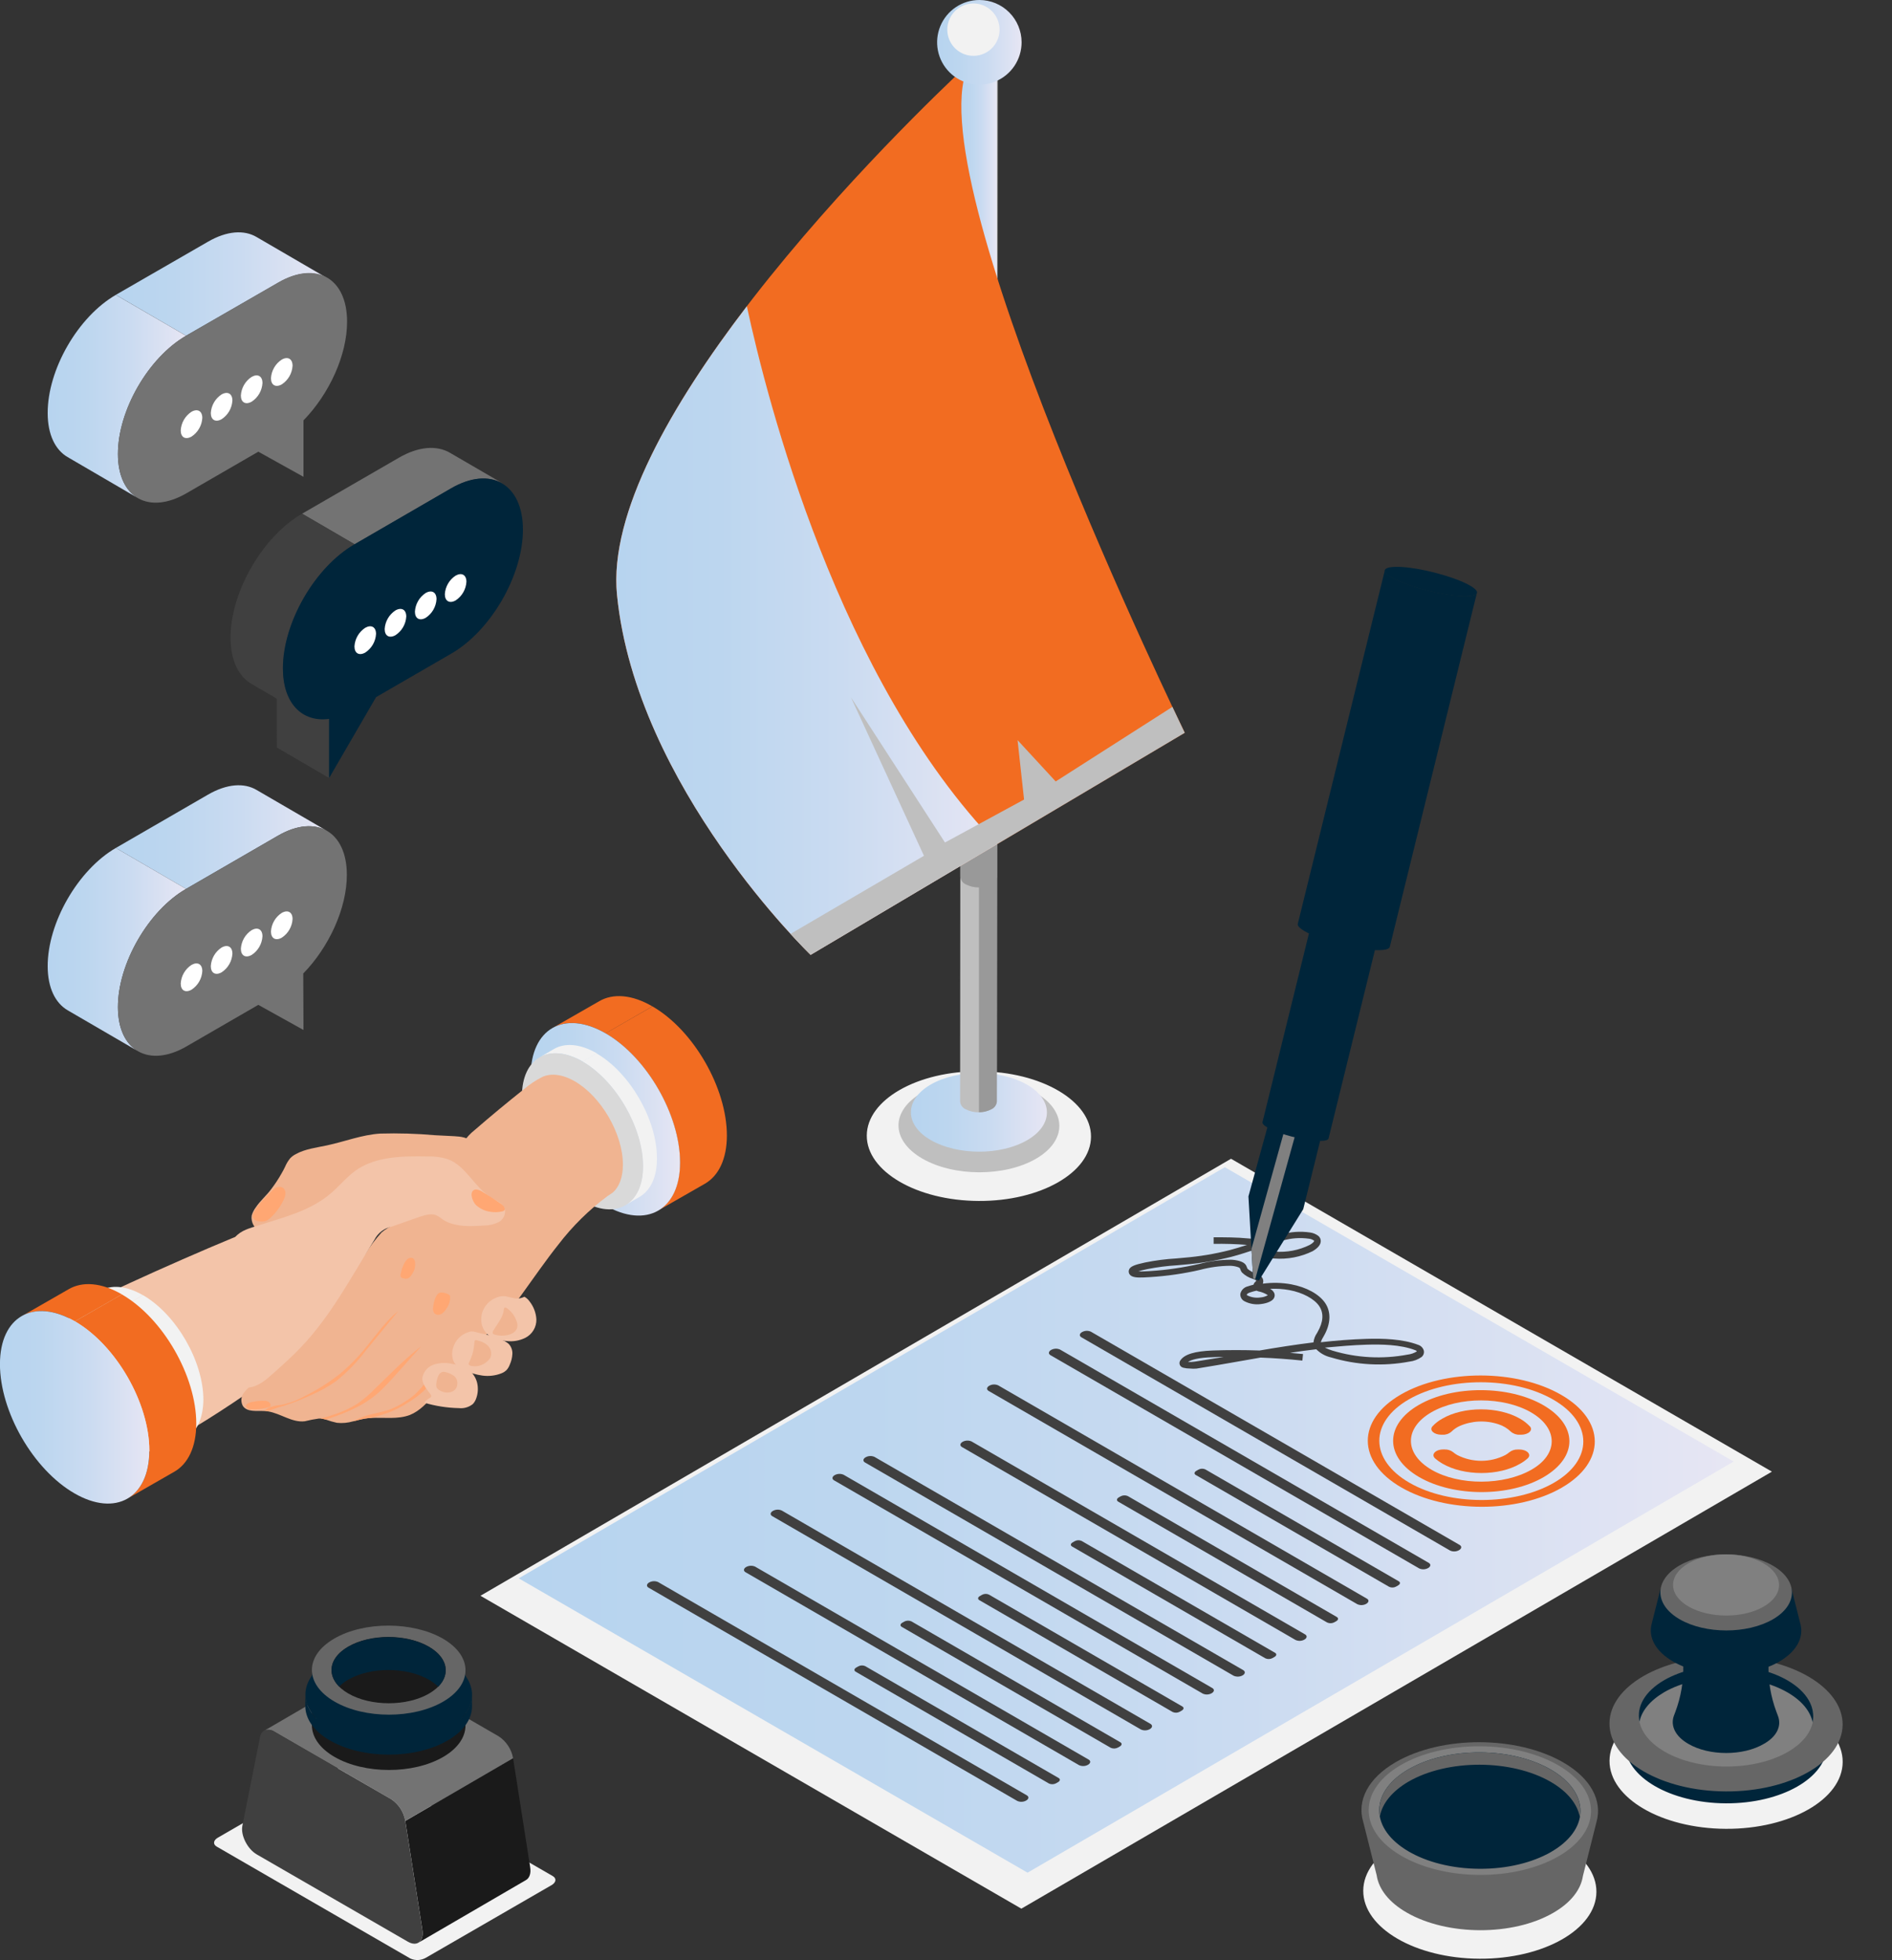 <svg xmlns="http://www.w3.org/2000/svg" width="444" height="460" viewBox="0 0 444 460" fill="none"><rect x="0" y="0" width="444" height="460" fill="#333333" stroke="none"/><g clip-path="url(#clip0_334_21740)"><path d="M415.821 345.375L239.684 447.935L112.75 374.504L288.887 271.944L415.821 345.375Z" fill="#F2F2F2"></path><path d="M406.849 343.001L241.138 439.49L121.727 370.413L287.427 273.924L406.849 343.001Z" fill="url(#paint0_linear_334_21740)"></path><path d="M279.282 321.178C278.74 321.182 278.201 321.116 277.677 320.982C277.494 320.934 277.323 320.848 277.175 320.73C276.961 320.546 276.827 320.285 276.8 320.004C276.774 319.722 276.857 319.442 277.033 319.22C277.993 317.831 280.384 317.109 284.555 316.945C288.223 316.814 291.913 316.814 295.581 316.945C299.74 316.234 303.965 315.567 308.234 315.042C308.326 314.255 308.611 313.504 309.063 312.854L309.173 312.657C310.57 310.24 310.701 308.173 309.566 306.499C308.43 304.825 305.723 303.349 302.59 302.769C301.092 302.495 299.568 302.395 298.048 302.474C298.437 302.666 298.76 302.971 298.976 303.349C299.081 303.545 299.136 303.765 299.136 303.989C299.136 304.212 299.081 304.432 298.976 304.628C298.376 305.722 296.334 305.996 295.941 306.04C294.589 306.238 293.209 306.001 292 305.361C291.697 305.197 291.448 304.949 291.284 304.646C291.119 304.343 291.045 303.999 291.072 303.655C291.167 303.228 291.38 302.836 291.687 302.524C291.994 302.213 292.383 301.994 292.808 301.894C293.245 301.752 293.703 301.609 294.162 301.5C294.237 301.23 294.394 300.99 294.609 300.811C294.656 300.782 294.697 300.743 294.728 300.698C294.76 300.653 294.783 300.602 294.795 300.548C294.795 300.548 294.707 300.406 294.5 300.33L294.118 300.176C293.106 299.889 292.183 299.351 291.432 298.612C291.267 298.384 291.141 298.128 291.061 297.857C290.974 297.595 290.941 297.507 290.319 297.311C289.772 297.151 289.207 297.067 288.638 297.059C286.275 297.084 283.924 297.404 281.64 298.011L280.231 298.328C276.351 299.137 272.412 299.628 268.452 299.794C266.792 299.87 265.591 299.794 265.078 299.061C264.97 298.902 264.903 298.72 264.882 298.529C264.861 298.338 264.887 298.145 264.958 297.967C265.253 297.179 266.399 296.796 268.561 296.326L268.801 296.271C271.182 295.795 273.593 295.484 276.017 295.342L277.819 295.177C281.439 294.885 285.029 294.288 288.55 293.394C289.937 293.034 291.312 292.596 292.644 292.158C290.057 291.951 287.415 291.874 284.806 291.918V290.375C287.502 290.375 290.21 290.375 292.884 290.638C293.833 290.676 294.771 290.853 295.668 291.163C297.284 290.638 298.943 290.124 300.657 289.708C302.863 289.075 305.177 288.918 307.448 289.249C308.149 289.345 308.815 289.62 309.38 290.047C309.581 290.214 309.737 290.429 309.834 290.671C309.931 290.914 309.966 291.177 309.937 291.437C309.817 292.53 308.583 293.307 308.059 293.624C305.251 295.001 302.126 295.598 299.009 295.352C298.298 295.342 297.598 295.178 296.956 294.871C296.422 294.552 296.031 294.039 295.865 293.438C295.81 293.238 295.713 293.052 295.581 292.891L294.642 293.209C292.83 293.81 290.963 294.434 289.009 294.948C285.425 295.853 281.774 296.464 278.092 296.775L276.279 296.939C273.922 297.078 271.577 297.378 269.26 297.836L269.019 297.89C268.201 298.065 267.578 298.229 267.142 298.372C267.6 298.4 268.059 298.4 268.517 298.372C272.393 298.208 276.249 297.725 280.046 296.928L281.443 296.621C283.849 295.989 286.325 295.658 288.812 295.637C289.518 295.65 290.219 295.756 290.897 295.954C292.164 296.337 292.437 296.895 292.633 297.464C292.67 297.584 292.725 297.699 292.797 297.803C293.388 298.297 294.071 298.669 294.806 298.897L295.21 299.061C295.52 299.164 295.798 299.348 296.015 299.594C296.231 299.84 296.379 300.139 296.443 300.461C296.481 300.73 296.451 301.005 296.356 301.259C298.57 300.959 300.817 301.011 303.015 301.412C306.585 302.08 309.566 303.721 310.974 305.788C312.382 307.855 312.339 310.656 310.646 313.576L310.526 313.784C310.28 314.165 310.086 314.577 309.948 315.009C313.518 314.604 317.12 314.32 320.756 314.211C324.391 314.101 329.14 314.211 332.83 315.622C333.153 315.726 333.444 315.911 333.675 316.16C333.907 316.409 334.07 316.713 334.151 317.044C334.195 317.304 334.169 317.572 334.077 317.819C333.985 318.067 333.83 318.286 333.627 318.455C332.778 319.058 331.79 319.435 330.756 319.549C324.627 320.705 318.31 320.367 312.339 318.564C311.031 318.267 309.834 317.603 308.889 316.65C306.829 316.891 304.777 317.171 302.732 317.492C303.747 317.569 304.773 317.667 305.788 317.777L305.625 319.308C302.349 318.969 299.074 318.728 295.799 318.608L290.548 319.527C287.273 320.096 284.052 320.675 280.799 321.189C280.294 321.231 279.786 321.227 279.282 321.178ZM278.79 319.625C279.337 319.663 279.887 319.638 280.428 319.549C282.684 319.184 284.937 318.819 287.186 318.455C286.334 318.455 285.472 318.455 284.62 318.52C281.225 318.608 279.576 319.111 278.79 319.625ZM310.908 316.267C311.476 316.545 312.063 316.779 312.666 316.967C318.39 318.695 324.445 319.018 330.319 317.908C331.094 317.822 331.84 317.564 332.503 317.153C332.503 317.153 332.437 317 332.164 316.891C328.682 315.512 323.954 315.48 320.69 315.578C317.426 315.676 314.14 315.972 310.908 316.267ZM294.871 302.9C294.335 303.015 293.807 303.161 293.288 303.338C292.786 303.502 292.6 303.742 292.59 303.83C292.579 303.917 292.59 303.939 292.808 304.06C293.73 304.493 294.759 304.645 295.766 304.497C296.389 304.458 296.995 304.275 297.535 303.961C296.847 303.515 296.08 303.207 295.275 303.053L294.871 302.9ZM297.055 292.268C297.149 292.447 297.229 292.634 297.295 292.826C297.426 293.176 297.48 293.318 297.699 293.438C298.149 293.624 298.631 293.724 299.118 293.734C301.944 293.967 304.781 293.431 307.328 292.18C308.146 291.743 308.419 291.305 308.419 291.207C308.059 290.92 307.622 290.746 307.164 290.704C305.107 290.417 303.013 290.566 301.018 291.141C299.631 291.469 298.31 291.907 297.022 292.268H297.055Z" fill="#404040"></path><path d="M154.443 371.288L240.972 421.343C241.507 421.66 241.442 422.207 240.819 422.557C240.5 422.737 240.142 422.839 239.776 422.854C239.41 422.869 239.046 422.798 238.712 422.645L152.194 372.601C151.648 372.283 151.725 371.737 152.347 371.376C152.666 371.201 153.021 371.102 153.385 371.087C153.748 371.072 154.11 371.14 154.443 371.288Z" fill="#404040"></path><path d="M203.048 391.021L248.43 417.274C248.856 417.515 248.801 417.941 248.321 418.226L247.83 418.51C247.578 418.647 247.299 418.724 247.013 418.735C246.727 418.747 246.443 418.692 246.181 418.576L200.799 392.323C200.373 392.071 200.427 391.645 200.919 391.36L201.399 391.087C201.649 390.945 201.929 390.865 202.215 390.854C202.502 390.842 202.787 390.9 203.048 391.021Z" fill="#404040"></path><path d="M183.473 354.508L269.991 404.574C270.526 404.891 270.461 405.438 269.838 405.799C269.52 405.977 269.165 406.077 268.801 406.092C268.437 406.107 268.074 406.037 267.742 405.887L181.213 355.81C180.678 355.493 180.744 354.957 181.366 354.596C181.685 354.416 182.043 354.314 182.409 354.299C182.775 354.284 183.14 354.356 183.473 354.508Z" fill="#404040"></path><path d="M197.981 346.108L284.499 396.162C285.045 396.48 284.968 397.016 284.346 397.377C284.029 397.556 283.673 397.658 283.309 397.673C282.944 397.689 282.581 397.617 282.25 397.464L195.721 347.409C195.186 347.103 195.251 346.556 195.874 346.195C196.194 346.018 196.551 345.917 196.917 345.902C197.283 345.887 197.647 345.957 197.981 346.108Z" fill="#404040"></path><path d="M205.231 341.918L291.761 391.962C292.296 392.279 292.23 392.826 291.608 393.187C291.287 393.362 290.93 393.461 290.564 393.476C290.199 393.491 289.835 393.422 289.501 393.275L202.982 343.22C202.448 342.903 202.513 342.356 203.135 342.006C203.453 341.826 203.808 341.724 204.173 341.709C204.537 341.694 204.9 341.765 205.231 341.918Z" fill="#404040"></path><path d="M232.078 374.231L277.46 400.483C277.886 400.724 277.831 401.15 277.34 401.435L276.86 401.719C276.607 401.859 276.326 401.937 276.038 401.948C275.75 401.96 275.463 401.904 275.2 401.785L229.818 375.532C229.403 375.292 229.446 374.854 229.938 374.581L230.429 374.296C230.679 374.155 230.959 374.075 231.245 374.063C231.532 374.052 231.817 374.109 232.078 374.231Z" fill="#404040"></path><path d="M177.205 367.667L255.481 412.953C256.016 413.259 255.951 413.806 255.328 414.167C255.009 414.347 254.652 414.449 254.285 414.464C253.919 414.479 253.555 414.408 253.221 414.255L174.956 368.98C174.411 368.663 174.476 368.116 175.098 367.755C175.419 367.578 175.776 367.477 176.142 367.462C176.507 367.447 176.872 367.517 177.205 367.667Z" fill="#404040"></path><path d="M213.876 380.509L262.916 408.884C263.353 409.136 263.298 409.584 262.796 409.868L262.381 410.109C262.121 410.255 261.831 410.338 261.533 410.351C261.236 410.364 260.939 410.308 260.667 410.186L211.627 381.811C211.18 381.559 211.234 381.122 211.748 380.827L212.162 380.586C212.422 380.44 212.713 380.357 213.01 380.344C213.308 380.331 213.604 380.387 213.876 380.509Z" fill="#404040"></path><path d="M253.833 361.64L299.226 387.893C299.641 388.134 299.597 388.56 299.106 388.845L298.615 389.129C298.363 389.266 298.084 389.343 297.798 389.354C297.512 389.365 297.228 389.311 296.966 389.195L251.584 362.942C251.158 362.69 251.213 362.264 251.704 361.99L252.184 361.706C252.434 361.564 252.714 361.484 253.001 361.473C253.287 361.461 253.573 361.519 253.833 361.64Z" fill="#404040"></path><path d="M234.258 325.127L320.776 375.182C321.322 375.489 321.246 376.035 320.623 376.396C320.305 376.574 319.95 376.674 319.586 376.689C319.222 376.704 318.859 376.634 318.527 376.484L231.998 326.429C231.463 326.112 231.529 325.576 232.151 325.215C232.47 325.035 232.828 324.933 233.194 324.918C233.56 324.903 233.925 324.975 234.258 325.127Z" fill="#404040"></path><path d="M248.77 316.726L335.288 366.781C335.834 367.099 335.768 367.635 335.146 367.996C334.827 368.176 334.469 368.277 334.103 368.292C333.737 368.308 333.372 368.236 333.039 368.083L246.51 318.039C245.975 317.722 246.04 317.175 246.663 316.814C246.983 316.637 247.34 316.536 247.706 316.521C248.072 316.506 248.436 316.576 248.77 316.726Z" fill="#404040"></path><path d="M256.017 312.537L342.546 362.581C343.081 362.898 343.015 363.445 342.393 363.806C342.075 363.983 341.719 364.084 341.355 364.099C340.991 364.114 340.629 364.044 340.297 363.894L253.768 313.839C253.233 313.521 253.298 312.986 253.92 312.625C254.238 312.445 254.594 312.343 254.958 312.328C255.322 312.313 255.685 312.384 256.017 312.537Z" fill="#404040"></path><path d="M282.863 344.85L328.245 371.102C328.671 371.343 328.617 371.769 328.125 372.054L327.645 372.338C327.394 372.477 327.115 372.556 326.829 372.567C326.542 372.579 326.257 372.523 325.997 372.404L280.603 346.151C280.188 345.911 280.243 345.484 280.723 345.2L281.214 344.915C281.464 344.773 281.744 344.694 282.031 344.682C282.317 344.671 282.603 344.728 282.863 344.85Z" fill="#404040"></path><path d="M227.994 338.286L306.27 383.572C306.805 383.878 306.739 384.425 306.117 384.786C305.799 384.966 305.444 385.068 305.079 385.083C304.715 385.098 304.352 385.027 304.021 384.874L225.745 339.599C225.199 339.282 225.275 338.735 225.898 338.374C226.217 338.199 226.572 338.1 226.935 338.085C227.299 338.07 227.661 338.139 227.994 338.286Z" fill="#404040"></path><path d="M264.665 351.106L313.705 379.481C314.142 379.733 314.087 380.181 313.585 380.466L313.17 380.706C312.91 380.852 312.62 380.935 312.322 380.948C312.024 380.961 311.728 380.905 311.456 380.783L262.416 352.419C261.979 352.157 262.034 351.719 262.536 351.424L262.951 351.183C263.211 351.037 263.501 350.954 263.799 350.941C264.097 350.928 264.393 350.984 264.665 351.106Z" fill="#404040"></path><path d="M366.367 327.348C355.941 321.321 339.074 321.288 328.725 327.282C318.375 333.277 318.397 343.034 328.834 349.072C339.271 355.11 356.127 355.132 366.498 349.138C376.869 343.143 376.847 333.386 366.367 327.348ZM330.733 347.967C321.377 342.552 321.323 333.747 330.646 328.398C339.969 323.049 355.09 323.049 364.489 328.464C373.889 333.878 373.911 342.684 364.598 348.022C355.286 353.36 340.111 353.393 330.733 347.967Z" fill="#F26C21"></path><path d="M362.177 329.776C354.077 325.095 340.987 325.062 332.941 329.722C324.895 334.381 324.928 341.951 333.028 346.644C341.129 351.336 354.219 351.358 362.275 346.644C370.332 341.929 370.299 334.469 362.177 329.776ZM335.976 344.948C329.502 341.196 329.48 335.158 335.91 331.439C342.341 327.72 352.788 327.731 359.251 331.439C365.714 335.147 365.802 341.284 359.339 344.948C352.876 348.612 342.439 348.689 335.965 344.948H335.976Z" fill="#F26C21"></path><path d="M356.532 340.179H356.183C355.474 340.153 354.778 340.377 354.218 340.813C353.919 341.066 353.598 341.289 353.257 341.481C351.51 342.37 349.578 342.834 347.619 342.834C345.659 342.834 343.727 342.37 341.98 341.481C341.633 341.289 341.307 341.062 341.008 340.802C340.441 340.371 339.744 340.147 339.032 340.168H338.705C336.838 340.168 335.768 341.371 336.783 342.279C337.313 342.74 337.887 343.146 338.497 343.493C343.552 346.425 351.74 346.447 356.773 343.493C357.383 343.153 357.955 342.746 358.476 342.279C359.491 341.382 358.399 340.19 356.532 340.179ZM351.641 334.25C352.734 334.597 353.731 335.192 354.556 335.989C355.126 336.486 355.865 336.744 356.62 336.711H356.947C358.694 336.711 359.84 335.617 359.021 334.753C358.344 334.039 357.564 333.431 356.707 332.948C351.663 330.028 343.465 330.017 338.454 332.948C337.597 333.418 336.823 334.024 336.161 334.742C335.353 335.628 336.51 336.711 338.257 336.711H338.552C339.312 336.745 340.056 336.483 340.626 335.978C341.182 335.433 341.828 334.988 342.537 334.666C345.418 333.411 348.659 333.263 351.641 334.25Z" fill="#F26C21"></path><path d="M300.309 254.048L292.973 280.782L294.075 300.023L295.429 300.526L305.833 283.78L311.925 259.157L300.309 254.048Z" fill="#00253A"></path><path d="M305.222 261.815L294.567 300.209L294.076 300.023L293.672 293.132L302.58 261.082L305.222 261.815Z" fill="#808080"></path><path d="M326.421 207.68L311.77 267.197C311.693 267.514 311.137 267.711 310.078 267.744C306.333 267.611 302.64 266.83 299.161 265.436C297.141 264.604 296.147 263.849 296.268 263.368L310.918 203.851C310.798 204.344 311.792 205.098 313.811 205.919C317.29 207.317 320.983 208.102 324.729 208.238C325.787 208.172 326.344 207.964 326.421 207.68Z" fill="#00253A"></path><path d="M323.526 205.58C326.867 206.947 327.402 208.117 324.727 208.205C320.982 208.069 317.288 207.284 313.81 205.886C310.469 204.53 309.923 203.348 312.609 203.261C316.354 203.402 320.046 204.187 323.526 205.58Z" fill="#00253A"></path><path d="M346.587 139.15L326.15 222.206C326.041 222.655 325.266 222.939 323.792 222.983C320.047 223.103 313.246 221.648 308.595 219.701C305.779 218.542 304.392 217.514 304.556 216.814L325.004 133.757C324.829 134.435 326.226 135.496 329.032 136.645C333.694 138.548 340.484 139.992 344.229 139.872C345.703 139.861 346.478 139.598 346.587 139.15Z" fill="#00253A"></path><path d="M342.558 136.273C347.209 138.176 348.017 139.806 344.229 139.926C340.44 140.047 333.694 138.603 329.032 136.699C324.37 134.796 323.573 133.155 327.362 133.035C331.15 132.915 337.897 134.391 342.558 136.273Z" fill="#00253A"></path><path d="M129.609 241.283L140.636 234.961C143.823 233.101 148.278 233.364 153.103 236.186L142.131 242.508C137.208 239.686 132.797 239.402 129.609 241.283Z" fill="#F26C21"></path><path d="M165.471 277.774L154.445 284.097C157.6 282.259 159.543 278.365 159.565 272.83C159.565 261.673 151.77 248.109 142.098 242.508L153.113 236.186C162.797 241.786 170.58 255.361 170.58 266.507C170.57 272.042 168.615 275.937 165.471 277.774Z" fill="#F26C21"></path><path d="M142.13 242.508C151.813 248.109 159.597 261.673 159.597 272.83C159.597 283.987 151.682 288.472 141.999 282.872C132.315 277.271 124.531 263.696 124.531 252.539C124.531 241.382 132.403 236.908 142.13 242.508Z" fill="url(#paint1_linear_334_21740)"></path><path d="M126.617 248.153L129.958 246.206C132.534 244.696 136.115 244.915 140.056 247.201L136.781 249.137C132.774 246.862 129.194 246.643 126.617 248.153Z" fill="#F2F2F2"></path><path d="M150.08 280.892L146.739 282.839C149.294 281.351 150.877 278.201 150.888 273.705C150.888 264.681 144.567 253.677 136.695 249.137L139.97 247.201C147.82 251.74 154.163 262.734 154.163 271.769C154.217 276.254 152.634 279.404 150.08 280.892Z" fill="#F2F2F2"></path><path d="M136.727 249.137C144.566 253.677 150.92 264.681 150.92 273.705C150.92 282.729 144.479 286.438 136.673 281.843C128.867 277.249 122.48 266.311 122.48 257.275C122.48 248.24 128.878 244.608 136.727 249.137Z" fill="#D9D9D9"></path><path d="M17.52 307.472C17.083 307.756 16.711 308.128 16.428 308.566C15.739 310.076 15.31 311.693 15.162 313.346C14.548 317.387 14.923 321.516 16.253 325.379C18.077 330.513 21.102 335.134 25.074 338.855C26.3 340.135 27.746 341.184 29.343 341.951C34.059 343.964 63.339 323.804 66.898 320.314C68.219 319.035 69.54 317.153 69.256 315.195C68.972 313.237 67.793 311.465 67.378 309.584C66.483 305.558 66.363 301.15 64.038 297.551C62.859 295.757 60.763 294.27 60.184 292.224C59.884 291.038 59.763 289.814 59.824 288.592C58.317 288.647 29.005 301.402 21.068 305.657C19.851 306.193 18.667 306.799 17.52 307.472Z" fill="#F3C4A9"></path><path d="M146.18 273.311C146.18 276.319 145.295 278.573 143.811 279.874C143.374 280.148 142.97 280.421 142.555 280.717C138.219 283.944 134.35 287.758 131.059 292.049C127.992 295.899 125.219 299.969 122.326 303.95C119.76 307.549 116.485 310.513 113.592 313.861L101.965 327.238C100.306 329.153 98.537 331.133 96.19 332.073C93.308 333.167 90.087 332.598 86.976 332.784C86.517 332.784 86.037 332.872 85.579 332.937C84.672 333.091 83.755 333.342 82.849 333.572C81.617 333.933 80.326 334.048 79.05 333.911C78.188 333.719 77.339 333.474 76.507 333.178C76.098 333.047 75.677 332.959 75.251 332.916C75.102 332.904 74.952 332.904 74.803 332.916C73.701 333.065 72.607 333.277 71.528 333.55C68.559 333.922 65.884 331.723 62.925 331.242C62.702 331.197 62.476 331.167 62.249 331.154H62.118C60.251 331.045 57.958 331.483 56.965 329.907C56.718 329.43 56.61 328.892 56.654 328.356C56.699 327.82 56.893 327.308 57.216 326.878C57.872 326.019 58.669 325.279 59.574 324.69C68.308 318.258 74.76 309.376 81.124 300.625C82.675 298.437 84.214 296.348 85.775 294.226C86.883 292.456 88.143 290.787 89.541 289.238C90.481 288.455 91.529 287.814 92.653 287.335C94.509 286.328 96.408 285.442 98.275 284.469C99.738 283.714 100.819 283.44 101.911 282.139C104.333 279.312 106.126 276.001 107.173 272.425C107.49 270.922 108.008 269.469 108.712 268.105C109.459 266.991 110.376 266.001 111.43 265.173C115.215 261.891 119.08 258.686 123.024 255.558C124.322 254.458 125.744 253.515 127.26 252.747C129.269 251.817 131.944 252.08 134.902 253.775C141.125 257.385 146.18 266.136 146.18 273.311Z" fill="#F0B491"></path><path d="M66.059 275.412C65.349 276.671 64.554 277.881 63.679 279.032C62.587 280.531 61.081 281.789 60.044 283.331C59.597 283.916 59.264 284.581 59.061 285.289C58.952 286.073 59.108 286.872 59.504 287.557C59.899 288.243 60.512 288.777 61.245 289.074C61.986 289.344 62.774 289.459 63.561 289.41C64.348 289.361 65.117 289.15 65.819 288.789C69.79 286.874 73.466 284.399 76.736 281.439L80.928 277.774C82.02 276.779 83.319 275.215 84.782 274.777C88.239 273.854 91.855 273.686 95.382 274.285C98.936 274.901 102.44 275.782 105.863 276.921C106.591 277.24 107.409 277.282 108.166 277.041C108.583 276.81 108.935 276.48 109.193 276.079C110.058 274.91 110.715 273.6 111.136 272.206C111.407 271.545 111.517 270.828 111.459 270.115C111.4 269.402 111.173 268.713 110.797 268.105C109.848 266.912 108.134 266.737 106.605 266.65L102.086 266.42C97.803 266.041 93.501 265.913 89.203 266.037C84.935 266.311 80.895 267.919 76.736 268.805C74.258 269.341 71.659 269.625 69.443 270.839C68.959 271.085 68.517 271.407 68.133 271.791C67.624 272.404 67.208 273.09 66.9 273.825C66.638 274.405 66.354 274.886 66.059 275.412Z" fill="#F0B491"></path><path d="M113.44 287.619C114.65 287.627 115.847 287.366 116.944 286.853C117.485 286.581 117.928 286.146 118.208 285.608C118.488 285.07 118.592 284.457 118.505 283.856C118.156 282.467 116.606 281.843 115.372 281.121C111.343 278.748 109.324 273.464 104.902 271.977C103.4 271.541 101.837 271.349 100.273 271.408C94.466 271.31 88.265 271.342 83.472 274.69C81.289 276.265 79.575 278.452 77.511 280.159C72.795 284.184 66.529 285.705 60.622 287.597C58.592 288.253 56.616 288.691 55.164 290.354C52.162 293.996 53.428 298.448 54.247 302.638C54.618 304.574 55.339 306.411 55.819 308.337C57.14 313.806 56.059 319.735 57.664 325.16C57.694 325.328 57.783 325.479 57.915 325.587C58.046 325.654 58.197 325.673 58.341 325.641C60.524 325.434 62.391 323.88 64.061 322.36C66.321 320.347 68.592 318.324 70.677 316.125C77.697 308.741 82.49 299.597 87.861 290.966C88.261 290.175 88.835 289.485 89.541 288.948C90.246 288.412 91.064 288.043 91.933 287.871L97.599 285.88C98.854 285.442 100.503 284.786 101.867 285.048C102.959 285.278 103.636 286.142 104.629 286.634C107.391 287.98 110.536 287.816 113.44 287.619Z" fill="#F3C4A9"></path><path d="M111.834 282.926C112.735 283.709 113.842 284.214 115.022 284.381C116.006 284.547 117.012 284.51 117.981 284.272C118.701 284.086 118.483 283.419 118.101 282.981C117.836 282.7 117.531 282.46 117.195 282.27L115.579 281.176L113.483 279.874C113.011 279.508 112.456 279.264 111.867 279.163C111.593 279.128 111.316 279.199 111.092 279.36C110.12 280.104 111.016 282.139 111.682 282.795L111.834 282.926Z" fill="#FFA773"></path><path d="M61.768 281.548L61.266 282.128C60.614 282.857 60.04 283.653 59.552 284.501C59.402 284.747 59.309 285.024 59.279 285.311C59.203 286.689 61.55 286.886 62.445 286.514C62.896 286.294 63.306 285.998 63.657 285.639C64.851 284.49 65.827 283.133 66.539 281.636C66.832 281.107 66.986 280.512 66.987 279.907C66.957 279.494 66.779 279.105 66.484 278.813C66.165 278.595 65.776 278.502 65.393 278.551C64.639 278.551 64.05 279.251 63.548 279.754C63.046 280.257 62.325 280.968 61.768 281.548Z" fill="#FFA773"></path><path d="M59.441 328.967C58.983 329.023 58.539 329.164 58.131 329.382C57.999 329.449 57.891 329.556 57.823 329.687C57.754 329.819 57.728 329.968 57.749 330.115C57.788 330.214 57.847 330.304 57.924 330.378C58.031 330.5 58.16 330.601 58.306 330.673C58.529 330.757 58.768 330.787 59.005 330.761C60.429 330.79 61.85 330.602 63.218 330.203C63.272 330.19 63.321 330.164 63.361 330.126C63.397 330.093 63.426 330.052 63.447 330.007C63.468 329.962 63.479 329.913 63.48 329.864C63.557 329.175 62.804 328.77 62.225 328.77C61.292 328.71 60.356 328.776 59.441 328.967Z" fill="#FFA773"></path><path d="M93.471 307.669L85.982 316.792C83.936 319.509 81.564 321.963 78.919 324.099C77.084 325.394 75.119 326.494 73.056 327.381C70.979 328.357 68.842 329.201 66.659 329.907C65.39 330.256 64.144 330.68 62.925 331.176C62.702 331.131 62.476 331.102 62.248 331.089H62.117C62.35 330.828 62.623 330.607 62.925 330.433C63.902 330.028 64.938 329.784 65.993 329.711C67.95 329.304 69.832 328.596 71.571 327.61C74.302 326.253 76.897 324.637 79.323 322.786C81.803 320.777 84.055 318.499 86.037 315.994C88.395 313.139 90.545 309.999 93.471 307.669Z" fill="#FFA773"></path><path d="M98.82 315.972C97.194 317.798 95.545 319.625 93.94 321.441C92.565 322.994 91.167 324.548 89.683 326.024C85.982 329.689 81.342 331.559 76.505 333.156C76.097 333.025 75.677 332.937 75.25 332.894C76.189 332.642 77.139 332.391 78.067 332.073C80.064 331.445 81.981 330.582 83.776 329.503C85.409 328.368 86.921 327.067 88.285 325.62L89.683 324.274C92.161 321.857 94.606 319.385 97.325 317.186C97.783 316.781 98.296 316.387 98.82 315.972Z" fill="#FFA773"></path><path d="M102.553 320.664C102.322 321.18 102.136 321.714 101.996 322.261C101.778 322.83 101.527 323.355 101.298 323.946C100.779 324.973 100.063 325.887 99.191 326.637C98.225 327.506 97.184 328.285 96.079 328.967C94.614 329.935 93.056 330.756 91.428 331.417C89.973 331.963 88.485 332.42 86.974 332.784C86.516 332.784 86.035 332.872 85.577 332.937C84.671 333.091 83.754 333.342 82.848 333.572C83.911 332.983 85.035 332.51 86.199 332.161C88.001 331.625 89.889 331.384 91.658 330.717C92.75 330.276 93.799 329.734 94.791 329.098C95.785 328.502 96.721 327.814 97.586 327.042C99.494 325.126 101.162 322.984 102.553 320.664Z" fill="#FFA773"></path><path d="M109.934 321.441C110.928 322.19 111.64 323.254 111.954 324.46C112.251 325.665 112.191 326.931 111.779 328.103C111.615 328.623 111.339 329.101 110.971 329.503C110.516 329.872 109.992 330.147 109.43 330.312C108.868 330.477 108.278 330.529 107.696 330.465C104.929 330.41 102.182 329.98 99.53 329.186C99.891 328.743 100.332 328.372 100.829 328.092C100.95 328.04 101.056 327.957 101.135 327.851C101.288 327.599 101.135 327.293 100.917 327.074C100.163 326.112 99.017 324.679 99.115 323.366C99.216 322.808 99.432 322.278 99.75 321.809C100.068 321.339 100.48 320.942 100.96 320.643C101.361 320.411 101.79 320.234 102.238 320.117C103.56 319.789 104.943 319.789 106.266 320.117C107.57 320.286 108.822 320.738 109.934 321.441Z" fill="#F3C4A9"></path><path d="M102.369 324.876C102.281 325.806 102.816 326.177 103.624 326.527C104.354 326.856 105.179 326.899 105.939 326.648C106.387 326.504 106.772 326.211 107.03 325.816C107.236 325.454 107.338 325.041 107.325 324.624C107.34 324.21 107.238 323.801 107.03 323.443C106.795 323.095 106.476 322.813 106.102 322.622C105.59 322.325 105.033 322.111 104.454 321.988C102.893 321.638 102.478 323.727 102.369 324.876Z" fill="#F0B491"></path><path d="M117.958 314.528C116.276 313.781 114.514 313.231 112.707 312.887C111.735 312.701 110.873 312.209 109.923 312.635C109.053 312.899 108.266 313.381 107.635 314.036C107.004 314.691 106.552 315.496 106.32 316.376C105.972 317.482 106.058 318.679 106.56 319.724C107.123 320.57 107.948 321.208 108.908 321.539C110.268 322.186 111.718 322.621 113.209 322.83C114.702 323.034 116.223 322.857 117.63 322.316C118.106 322.141 118.538 321.865 118.897 321.507C119.217 321.141 119.465 320.718 119.628 320.26C119.988 319.475 120.196 318.628 120.24 317.766C120.264 317.335 120.202 316.903 120.055 316.497C119.909 316.091 119.682 315.719 119.388 315.403C118.966 315.029 118.482 314.733 117.958 314.528Z" fill="#F3C4A9"></path><path d="M110.086 319.713C110.018 319.825 109.981 319.953 109.977 320.085C109.977 320.325 110.26 320.467 110.501 320.544C111.152 320.69 111.829 320.68 112.475 320.514C113.122 320.349 113.721 320.033 114.223 319.592C114.576 319.336 114.867 319.003 115.075 318.619C115.276 318.119 115.315 317.568 115.188 317.044C115.061 316.521 114.773 316.05 114.365 315.698C113.83 315.232 113.195 314.895 112.509 314.714C112.291 314.659 111.767 314.44 111.549 314.528C111.33 314.615 111.33 314.987 111.308 315.304C111.2 316.841 110.784 318.34 110.086 319.713Z" fill="#F0B491"></path><path d="M113.134 308.118C112.971 308.712 112.905 309.329 112.938 309.945C112.975 310.722 113.202 311.478 113.597 312.147C113.993 312.816 114.546 313.378 115.209 313.784C115.719 314.014 116.254 314.187 116.803 314.298C117.49 314.522 118.201 314.665 118.921 314.725C120.398 314.898 121.895 314.643 123.233 313.992C124.046 313.593 124.727 312.969 125.196 312.193C125.664 311.417 125.9 310.523 125.875 309.616C125.78 308.085 125.22 306.62 124.27 305.416C123.955 304.964 123.54 304.589 123.058 304.322C122.261 304.747 121.334 304.856 120.46 304.628C119.838 304.508 119.237 304.355 118.626 304.213C117.987 304.13 117.338 304.209 116.737 304.442C115.58 304.821 114.579 305.571 113.888 306.575C113.561 307.049 113.307 307.569 113.134 308.118Z" fill="#F3C4A9"></path><path d="M117.36 309.77C116.879 310.623 116.268 311.41 115.788 312.242C115.712 312.333 115.659 312.441 115.633 312.557C115.606 312.673 115.607 312.793 115.635 312.909C115.691 312.996 115.765 313.07 115.851 313.126C115.938 313.183 116.035 313.22 116.137 313.237C117.148 313.523 118.217 313.542 119.237 313.292C119.716 313.184 120.168 312.983 120.569 312.701C120.975 312.419 121.266 311.999 121.388 311.52C121.48 310.97 121.403 310.406 121.17 309.901C120.838 308.965 120.275 308.13 119.532 307.472C119.325 307.297 118.724 306.729 118.441 306.871C118.157 307.013 118.211 307.669 118.146 307.91C117.978 308.566 117.713 309.193 117.36 309.77Z" fill="#F0B491"></path><path d="M94.03 298.929C93.978 299.07 93.961 299.221 93.98 299.369C93.999 299.518 94.054 299.66 94.139 299.783C94.281 299.913 94.461 299.994 94.652 300.012C95.008 300.122 95.388 300.122 95.744 300.012C96.047 299.861 96.303 299.63 96.486 299.345C96.734 299.001 96.949 298.635 97.13 298.251C97.534 297.431 97.807 294.773 96.093 295.243C94.936 295.571 94.237 297.923 94.03 298.929Z" fill="#FFA773"></path><path d="M101.65 306.685C101.585 306.943 101.576 307.212 101.623 307.474C101.67 307.737 101.773 307.986 101.923 308.205C102.144 308.409 102.426 308.536 102.725 308.565C103.024 308.595 103.325 308.526 103.582 308.369C104.09 308.041 104.507 307.59 104.794 307.057C105.406 306.237 105.701 305.223 105.624 304.202C105.515 303.6 103.702 303.163 103.124 303.403C102.196 303.786 101.737 305.832 101.65 306.685Z" fill="#FFA773"></path><path d="M20.098 304.913L23.438 302.966C26.015 301.467 29.596 301.675 33.537 303.961L30.196 305.908C26.255 303.622 22.674 303.414 20.098 304.913Z" fill="#F2F2F2"></path><path d="M43.556 337.663L40.216 339.599C42.759 338.122 44.342 334.961 44.364 330.476C44.364 321.441 38.043 310.448 30.172 305.908L33.534 303.939C41.384 308.479 47.727 319.472 47.727 328.507C47.683 333.014 46.056 336.175 43.556 337.663Z" fill="#F2F2F2"></path><path d="M30.195 305.908C38.045 310.448 44.388 321.441 44.388 330.476C44.388 339.512 37.968 343.154 30.13 338.615C22.291 334.075 15.938 323.071 15.938 314.036C15.938 305 22.357 301.369 30.195 305.908Z" fill="#D9D9D9"></path><path d="M5.109 308.873L16.125 302.55C19.313 300.691 23.767 300.953 28.603 303.775L17.577 310.098C12.708 307.276 8.297 307.013 5.109 308.873Z" fill="#F26C21"></path><path d="M40.959 345.364L29.944 351.686C33.088 349.849 35.042 345.954 35.053 340.419C35.053 329.273 27.259 315.698 17.586 310.098L28.59 303.775C38.274 309.376 46.058 322.951 46.058 334.097C46.058 339.632 44.104 343.537 40.959 345.364Z" fill="#F26C21"></path><path d="M17.576 310.098C27.259 315.698 35.043 329.273 35.043 340.419C35.043 351.566 27.139 356.062 17.456 350.461C7.772 344.861 -0.012 331.286 -0.012 320.139C-0.012 308.993 7.849 304.497 17.576 310.098Z" fill="url(#paint2_linear_334_21740)"></path><path d="M256.03 266.775C256.076 258.372 244.333 251.496 229.802 251.417C215.272 251.339 203.456 258.087 203.41 266.49C203.365 274.893 215.107 281.769 229.638 281.848C244.169 281.927 255.985 275.178 256.03 266.775Z" fill="#F2F2F2"></path><path d="M243.115 271.944C235.767 276.199 223.813 276.177 216.422 271.889C209.031 267.601 208.988 260.699 216.335 256.455C223.682 252.211 235.636 252.222 243.027 256.455C250.418 260.688 250.462 267.689 243.115 271.944Z" fill="#BFBFBF"></path><path d="M241.039 267.59C234.828 271.189 224.729 271.167 218.474 267.59C212.218 264.013 212.196 258.129 218.408 254.53C224.62 250.931 234.718 250.964 240.974 254.53C247.229 258.096 247.251 264.003 241.039 267.59Z" fill="url(#paint3_linear_334_21740)"></path><path d="M234.141 14.198L233.922 258.555C233.883 258.933 233.747 259.293 233.527 259.602C233.307 259.911 233.01 260.157 232.667 260.316C231.725 260.797 230.683 261.047 229.626 261.047C228.57 261.047 227.528 260.797 226.586 260.316C226.235 260.158 225.932 259.91 225.708 259.597C225.484 259.284 225.346 258.917 225.309 258.533L225.527 14.176C225.564 14.56 225.702 14.927 225.926 15.24C226.151 15.553 226.453 15.801 226.804 15.959C227.746 16.44 228.788 16.69 229.845 16.69C230.901 16.69 231.943 16.44 232.885 15.959C233.229 15.8 233.525 15.554 233.745 15.245C233.965 14.937 234.102 14.576 234.141 14.198Z" fill="#BFBFBF"></path><path d="M234.01 167.874L233.934 258.555C233.895 258.933 233.759 259.293 233.538 259.602C233.318 259.911 233.022 260.157 232.678 260.316C231.771 260.799 230.758 261.047 229.73 261.038V167.874H234.01Z" fill="#999999"></path><path d="M233.922 151.346C233.883 151.724 233.746 152.084 233.526 152.393C233.306 152.702 233.01 152.948 232.666 153.107C231.723 153.585 230.682 153.834 229.626 153.834C228.569 153.834 227.528 153.585 226.585 153.107C226.285 152.959 226.02 152.749 225.808 152.491C225.595 152.233 225.439 151.932 225.352 151.609V205.755C225.389 206.138 225.527 206.505 225.751 206.818C225.975 207.131 226.278 207.38 226.629 207.538C227.57 208.02 228.612 208.272 229.669 208.272C230.727 208.272 231.769 208.02 232.71 207.538C233.057 207.384 233.357 207.139 233.578 206.829C233.799 206.52 233.933 206.156 233.965 205.777L233.922 151.346Z" fill="#999999"></path><path d="M233.922 16.692C233.882 17.068 233.745 17.426 233.524 17.733C233.304 18.04 233.009 18.284 232.667 18.442C231.725 18.923 230.683 19.173 229.626 19.173C228.57 19.173 227.528 18.923 226.586 18.442C226.287 18.297 226.023 18.089 225.812 17.833C225.601 17.576 225.448 17.276 225.363 16.955L225.309 142.256C225.346 142.64 225.484 143.007 225.708 143.32C225.932 143.633 226.235 143.881 226.586 144.039C227.528 144.519 228.57 144.77 229.626 144.77C230.683 144.77 231.725 144.519 232.667 144.039C233.01 143.88 233.307 143.634 233.527 143.325C233.747 143.016 233.883 142.656 233.922 142.278V16.692Z" fill="url(#paint4_linear_334_21740)"></path><path d="M227.622 14.712C227.622 14.712 140.285 94.564 144.794 139.653C149.303 184.742 190.231 224.088 190.231 224.088L278.027 171.965C278.027 171.965 213.495 39.401 227.622 14.712Z" fill="#F26C21"></path><path d="M233.999 198.12L190.233 224.088C190.233 224.088 149.261 184.709 144.795 139.62C142.885 120.412 157.678 94.859 175.265 71.877C180.014 93.919 196.717 159.649 233.999 198.12Z" fill="url(#paint5_linear_334_21740)"></path><path d="M232.874 12.426C234.555 13.389 234.566 14.975 232.874 15.959C231.932 16.44 230.89 16.69 229.833 16.69C228.776 16.69 227.735 16.44 226.793 15.959C225.101 14.986 225.09 13.4 226.793 12.426C227.734 11.943 228.776 11.69 229.833 11.69C230.891 11.69 231.933 11.943 232.874 12.426Z" fill="url(#paint6_linear_334_21740)"></path><path d="M239.74 9.921C239.742 11.887 239.162 13.808 238.074 15.444C236.985 17.078 235.437 18.353 233.625 19.106C231.814 19.859 229.82 20.057 227.896 19.674C225.972 19.291 224.204 18.345 222.817 16.955C221.43 15.566 220.486 13.795 220.104 11.867C219.722 9.94 219.919 7.942 220.671 6.126C221.422 4.311 222.695 2.76 224.326 1.669C225.958 0.579 227.876 -0.002 229.838 6.01958e-06C232.463 0.003 234.98 1.049 236.836 2.909C238.693 4.769 239.737 7.291 239.74 9.921Z" fill="url(#paint7_linear_334_21740)"></path><path d="M234.576 6.957C234.576 8.173 234.216 9.361 233.542 10.372C232.867 11.383 231.909 12.171 230.788 12.636C229.667 13.102 228.433 13.223 227.243 12.986C226.053 12.749 224.96 12.164 224.102 11.304C223.244 10.444 222.659 9.349 222.423 8.156C222.186 6.964 222.307 5.728 222.772 4.604C223.236 3.481 224.022 2.521 225.031 1.845C226.04 1.17 227.227 0.809 228.44 0.809C230.067 0.809 231.628 1.457 232.779 2.61C233.929 3.763 234.576 5.327 234.576 6.957Z" fill="#F2F2F2"></path><g style="mix-blend-mode:multiply"><path d="M278.027 171.976L190.232 224.088C190.232 224.088 188.42 222.338 185.516 219.165L216.826 200.843L199.697 163.652L221.761 197.726L240.32 187.64L238.791 173.694L247.743 183.396L275.134 165.894C276.947 169.756 278.027 171.976 278.027 171.976Z" fill="#BFBFBF"></path></g><path d="M96.278 459.628L50.863 433.375C49.935 432.839 50.044 431.899 51.125 431.275L80.656 414.189C81.208 413.881 81.824 413.707 82.456 413.681C83.087 413.654 83.716 413.776 84.291 414.036L129.718 440.289C130.646 440.825 130.525 441.776 129.456 442.4L99.914 459.475C99.363 459.785 98.746 459.961 98.114 459.988C97.483 460.014 96.854 459.891 96.278 459.628Z" fill="#F2F2F2"></path><path d="M124.411 438.167L120.404 412.625L95.109 427.348L99.116 452.89C99.356 454.389 98.952 455.482 98.177 455.931L123.461 441.208C124.236 440.759 124.662 439.665 124.411 438.167Z" fill="#1A1A1A"></path><path d="M117.018 407.484L89.726 391.7C89.376 391.442 88.963 391.283 88.531 391.241C88.098 391.198 87.662 391.274 87.269 391.459L61.996 406.182C62.39 405.999 62.825 405.925 63.257 405.967C63.689 406.01 64.102 406.167 64.452 406.423L91.745 422.207C92.63 422.785 93.385 423.54 93.964 424.425C94.543 425.31 94.932 426.305 95.108 427.348L120.403 412.625C120.22 411.582 119.825 410.587 119.243 409.703C118.66 408.819 117.904 408.063 117.018 407.484Z" fill="#737373"></path><path d="M91.745 422.207C92.63 422.785 93.385 423.54 93.964 424.425C94.543 425.31 94.932 426.305 95.108 427.348L99.114 452.89C99.54 455.592 97.903 456.948 95.719 455.69L60.249 435.202C58.066 433.944 56.439 430.706 56.876 428.497L61.024 407.659C61.352 405.996 62.76 405.471 64.409 406.434L91.745 422.207Z" fill="#404040"></path><path d="M109.236 399.947V404.979C109.236 407.637 107.489 410.295 104.007 412.33C96.987 416.41 85.579 416.41 78.515 412.33C74.956 410.273 73.188 407.571 73.188 404.87V399.838C73.188 402.54 74.956 405.231 78.504 407.287C85.567 411.378 96.976 411.378 103.996 407.287C107.478 405.263 109.225 402.605 109.236 399.947Z" fill="#1A1A1A"></path><path d="M103.92 392.542C110.984 396.633 111.016 403.251 104.008 407.331C96.999 411.411 85.579 411.422 78.516 407.331C71.453 403.24 71.42 396.622 78.429 392.542C85.438 388.462 96.846 388.418 103.92 392.542Z" fill="#00253A"></path><path d="M110.765 397.759V400.494C110.765 403.371 108.865 406.259 105.077 408.457C97.435 412.898 85.088 412.898 77.424 408.457C73.57 406.27 71.638 403.294 71.648 400.374V397.639C71.648 400.571 73.57 403.502 77.424 405.734C85.066 410.164 97.468 410.164 105.088 405.734C108.865 403.48 110.765 400.647 110.765 397.759Z" fill="#00253A"></path><path d="M105.013 389.676C112.655 394.106 112.72 401.293 105.111 405.734C97.502 410.175 85.111 410.164 77.447 405.734C69.783 401.304 69.74 394.106 77.36 389.676C84.98 385.246 97.371 385.246 105.013 389.676Z" fill="#00253A"></path><path d="M109.236 392.006V397.038C109.236 399.696 107.489 402.354 104.007 404.377C96.987 408.468 85.579 408.468 78.515 404.377C74.956 402.321 73.188 399.63 73.188 396.928V391.896C73.188 394.598 74.956 397.289 78.504 399.346C85.567 403.437 96.976 403.437 103.996 399.346C107.478 397.322 109.225 394.664 109.236 392.006Z" fill="#00253A"></path><path d="M103.92 384.557C110.984 388.637 111.016 395.265 104.008 399.346C96.999 403.426 85.579 403.437 78.516 399.346C71.453 395.255 71.42 388.637 78.429 384.557C85.438 380.477 96.846 380.509 103.92 384.557Z" fill="#666666"></path><path d="M100.642 386.449C105.894 389.49 105.915 394.412 100.697 397.453C95.479 400.494 87.007 400.483 81.756 397.453C76.505 394.423 76.472 389.49 81.69 386.449C86.909 383.408 95.402 383.419 100.642 386.449Z" fill="#1A1A1A"></path><path d="M79.585 395.823C80.216 395.192 80.928 394.648 81.703 394.204C86.921 391.163 95.404 391.174 100.655 394.204C101.453 394.659 102.187 395.218 102.838 395.867C105.775 392.892 105.022 389.03 100.655 386.482C95.404 383.452 86.921 383.452 81.703 386.482C77.358 388.987 76.626 392.826 79.585 395.823Z" fill="#00253A"></path><path d="M48.806 56.727C53.272 54.146 57.311 53.905 60.226 55.634L76.722 65.238C73.796 63.531 69.757 63.772 65.302 66.332L43.665 78.791L27.18 69.197L48.806 56.727Z" fill="url(#paint8_linear_334_21740)"></path><path d="M15.871 107.275L32.356 116.89C29.474 115.205 27.683 111.639 27.672 106.575C27.672 96.358 34.812 83.932 43.666 78.802L27.181 69.208C18.317 74.328 11.155 86.71 11.188 96.971C11.198 102.035 12.989 105.601 15.871 107.275Z" fill="url(#paint9_linear_334_21740)"></path><path d="M43.666 78.791C34.812 83.921 27.639 96.292 27.672 106.564C27.705 116.835 34.91 120.882 43.775 115.752L60.62 106.006L71.221 111.902V98.655C77.225 92.508 81.472 83.341 81.45 75.476C81.45 65.27 74.212 61.147 65.347 66.277L43.666 78.791Z" fill="#737373"></path><path d="M63.59 88.767C63.59 90.374 64.682 91.02 66.123 90.21C66.858 89.732 67.471 89.087 67.911 88.326C68.351 87.566 68.606 86.713 68.655 85.835C68.655 84.227 67.564 83.582 66.123 84.391C65.386 84.868 64.772 85.513 64.332 86.274C63.892 87.034 63.637 87.889 63.59 88.767Z" fill="white"></path><path d="M56.527 92.825C56.527 94.433 57.619 95.078 59.06 94.269C59.796 93.79 60.409 93.145 60.849 92.384C61.289 91.624 61.544 90.771 61.593 89.893C61.593 88.285 60.501 87.64 59.06 88.449C58.324 88.928 57.712 89.573 57.272 90.334C56.831 91.094 56.577 91.947 56.527 92.825Z" fill="white"></path><path d="M49.473 96.927C49.473 98.535 50.564 99.191 52.005 98.382C52.741 97.903 53.353 97.257 53.793 96.497C54.233 95.737 54.488 94.883 54.538 94.006C54.538 92.398 53.447 91.753 52.005 92.562C51.271 93.04 50.659 93.683 50.219 94.442C49.779 95.2 49.523 96.051 49.473 96.927Z" fill="white"></path><path d="M42.41 101.018C42.41 102.626 43.502 103.271 44.943 102.462C45.679 101.983 46.291 101.338 46.731 100.577C47.172 99.817 47.427 98.964 47.476 98.086C47.476 96.478 46.384 95.822 44.943 96.631C44.207 97.112 43.594 97.76 43.154 98.522C42.714 99.284 42.459 100.139 42.41 101.018Z" fill="white"></path><path d="M48.806 186.492C53.272 183.91 57.311 183.67 60.226 185.398L76.722 194.991C73.796 193.296 69.757 193.536 65.302 196.085L43.665 208.61L27.18 199.006L48.806 186.492Z" fill="url(#paint10_linear_334_21740)"></path><path d="M15.871 237.094L32.356 246.687C29.474 245.013 27.683 241.447 27.672 236.372C27.672 226.166 34.812 213.729 43.666 208.61L27.181 199.006C18.317 204.136 11.155 216.562 11.188 226.779C11.198 231.843 12.989 235.409 15.871 237.094Z" fill="url(#paint11_linear_334_21740)"></path><path d="M43.666 208.61C34.812 213.729 27.639 226.166 27.672 236.372C27.705 246.577 34.91 250.701 43.775 245.571L60.62 235.825L71.221 241.721L71.166 228.463C77.17 222.327 81.417 213.149 81.395 205.295C81.395 195.09 74.157 190.966 65.292 196.096L43.666 208.61Z" fill="#737373"></path><path d="M63.59 218.618C63.59 220.226 64.682 220.872 66.123 220.062C66.858 219.584 67.471 218.938 67.911 218.178C68.351 217.418 68.606 216.564 68.655 215.687C68.655 214.079 67.564 213.434 66.123 214.243C65.384 214.719 64.77 215.364 64.329 216.125C63.889 216.885 63.636 217.74 63.59 218.618Z" fill="white"></path><path d="M56.527 222.666C56.527 224.274 57.619 224.919 59.06 224.11C59.796 223.631 60.409 222.986 60.849 222.225C61.289 221.465 61.544 220.612 61.593 219.734C61.593 218.126 60.501 217.481 59.06 218.29C58.324 218.769 57.712 219.414 57.272 220.174C56.831 220.935 56.577 221.788 56.527 222.666Z" fill="white"></path><path d="M49.473 226.746C49.473 228.354 50.564 228.999 52.005 228.19C52.741 227.711 53.354 227.066 53.794 226.305C54.234 225.545 54.489 224.692 54.538 223.814C54.538 222.206 53.447 221.561 52.005 222.37C51.27 222.849 50.657 223.494 50.217 224.255C49.777 225.015 49.522 225.868 49.473 226.746Z" fill="white"></path><path d="M42.41 230.826C42.41 232.434 43.502 233.079 44.943 232.27C45.679 231.792 46.292 231.147 46.733 230.386C47.173 229.626 47.427 228.772 47.476 227.894C47.476 226.286 46.384 225.641 44.943 226.45C44.207 226.929 43.594 227.574 43.154 228.335C42.714 229.095 42.459 229.948 42.41 230.826Z" fill="white"></path><path d="M77.259 168.717L64.934 161.541L64.977 175.444L77.303 182.62L77.259 168.717Z" fill="#404040"></path><path d="M93.58 107.439C98.253 104.726 102.5 104.474 105.589 106.257L117.926 113.433C114.858 111.65 110.622 111.902 105.917 114.614L83.231 127.741L70.894 120.554L93.58 107.439Z" fill="#737373"></path><path d="M59.018 160.502L71.344 167.677C68.32 165.916 66.453 162.208 66.431 156.859C66.431 146.15 73.92 133.122 83.222 127.741L70.885 120.554C61.595 125.936 54.073 138.975 54.106 149.683C54.117 155 55.994 158.741 59.018 160.502Z" fill="#404040"></path><path d="M83.177 127.741C73.876 133.122 66.365 146.15 66.387 156.859C66.387 165.107 70.906 169.559 77.217 168.717V182.62L88.254 163.608L105.929 153.381C115.23 147.999 122.741 134.96 122.719 124.251C122.697 113.542 115.077 109.233 105.819 114.614L83.177 127.741Z" fill="#00253A"></path><path d="M104.391 139.456C104.391 141.064 105.482 141.72 106.923 140.911C107.658 140.431 108.27 139.785 108.71 139.025C109.15 138.265 109.405 137.412 109.456 136.535C109.456 134.927 108.364 134.282 106.923 135.091C106.189 135.569 105.577 136.213 105.137 136.971C104.697 137.729 104.441 138.58 104.391 139.456Z" fill="white"></path><path d="M97.371 143.547C97.371 145.155 98.463 145.8 99.904 144.991C100.64 144.512 101.252 143.867 101.692 143.107C102.133 142.346 102.387 141.493 102.437 140.615C102.437 139.007 101.345 138.351 99.904 139.161C99.168 139.641 98.555 140.289 98.115 141.051C97.675 141.813 97.42 142.668 97.371 143.547Z" fill="white"></path><path d="M90.273 147.627C90.273 149.235 91.365 149.88 92.806 149.071C93.542 148.592 94.155 147.947 94.595 147.187C95.035 146.426 95.29 145.573 95.339 144.696C95.339 143.088 94.247 142.442 92.806 143.252C92.07 143.73 91.458 144.376 91.018 145.136C90.578 145.896 90.323 146.75 90.273 147.627Z" fill="white"></path><path d="M83.18 151.707C83.18 153.315 84.271 153.96 85.713 153.151C86.448 152.673 87.061 152.027 87.501 151.267C87.941 150.507 88.196 149.653 88.245 148.776C88.245 147.168 87.153 146.522 85.713 147.332C84.977 147.81 84.364 148.456 83.924 149.216C83.484 149.976 83.229 150.83 83.18 151.707Z" fill="white"></path><path d="M432.426 413.52C432.474 404.778 420.263 397.626 405.154 397.544C390.045 397.462 377.758 404.482 377.71 413.223C377.663 421.965 389.874 429.118 404.983 429.199C420.092 429.281 432.379 422.261 432.426 413.52Z" fill="#F2F2F2"></path><path d="M428.736 409.651C428.777 402.087 418.209 395.898 405.132 395.827C392.054 395.756 381.419 401.83 381.379 409.394C381.338 416.957 391.906 423.146 404.984 423.217C418.061 423.288 428.696 417.214 428.736 409.651Z" fill="#00253A"></path><path d="M432.415 404.743C432.462 396.002 420.252 388.849 405.142 388.767C390.033 388.685 377.746 395.705 377.699 404.447C377.652 413.188 389.862 420.341 404.971 420.423C420.081 420.505 432.367 413.485 432.415 404.743Z" fill="#666666"></path><path d="M419.578 411.137C411.608 415.753 398.65 415.721 390.637 411.083C382.623 406.445 382.569 398.952 390.538 394.336C398.508 389.72 411.466 389.752 419.491 394.39C427.515 399.028 427.547 406.51 419.578 411.137Z" fill="#808080"></path><path d="M390.54 397.136C398.509 392.531 411.468 392.553 419.492 397.191C422.898 399.16 424.852 401.643 425.376 404.202C426.097 400.713 424.143 397.059 419.492 394.358C411.468 389.72 398.509 389.698 390.54 394.303C385.955 396.961 383.989 400.571 384.743 404.038C385.267 401.522 387.199 399.105 390.54 397.136Z" fill="#00253A"></path><path d="M417.558 378.872C417.58 374.879 412.001 371.612 405.098 371.574C398.194 371.537 392.58 374.744 392.559 378.737C392.537 382.73 398.116 385.998 405.019 386.035C411.923 386.072 417.537 382.866 417.558 378.872Z" fill="#CCCCCC"></path><path d="M417.241 402.715L416.859 401.697C414.263 394.743 414.399 387.06 417.241 380.203L402.077 380.619L392.797 380.203C395.639 387.06 395.775 394.743 393.179 401.697L392.797 402.715C391.989 405.023 393.136 407.506 396.236 409.278C401.127 412.111 409.042 412.122 413.9 409.278C417.023 407.539 418.125 405.034 417.241 402.715Z" fill="#00253A"></path><path d="M422.469 380.98L420.427 372.852L416.912 375.128C410.154 371.551 399.827 371.529 393.113 375.128L389.663 372.94L387.61 381.067C386.77 384.196 388.429 387.51 392.61 389.927C399.532 393.931 410.711 393.953 417.589 389.927C421.77 387.466 423.386 384.13 422.469 380.98Z" fill="#00253A"></path><path d="M416.031 380.039C410.005 383.517 400.223 383.507 394.197 380.039C388.171 376.571 388.116 370.872 394.131 367.394C400.147 363.916 409.939 363.937 415.966 367.394C421.992 370.851 422.047 376.561 416.031 380.039Z" fill="#666666"></path><path d="M413.88 377.053C409.043 379.853 401.172 379.831 396.292 377.053C391.412 374.274 391.401 369.68 396.237 366.88C401.074 364.08 408.956 364.091 413.825 366.88C418.694 369.669 418.727 374.252 413.88 377.053Z" fill="#808080"></path><path d="M374.633 444.006C374.681 435.264 362.47 428.111 347.361 428.03C332.252 427.948 319.965 434.968 319.918 443.709C319.87 452.451 332.081 459.603 347.19 459.685C362.299 459.767 374.586 452.747 374.633 444.006Z" fill="#F2F2F2"></path><path d="M366.847 413.609C355.93 407.32 338.397 407.287 327.546 413.544C320.995 417.34 318.419 422.59 319.904 427.534L323.07 440.114C323.55 443.308 325.897 446.436 330.144 448.864C339.653 454.334 355.035 454.388 364.5 448.919C368.671 446.513 370.985 443.45 371.465 440.267L374.664 427.545C376.029 422.623 373.409 417.405 366.847 413.609Z" fill="#666666"></path><path d="M373.37 425.06C373.415 416.723 361.77 409.902 347.36 409.824C332.95 409.746 321.232 416.441 321.187 424.777C321.142 433.114 332.787 439.936 347.197 440.014C361.607 440.092 373.325 433.397 373.37 425.06Z" fill="#808080"></path><path d="M370.89 425.047C370.931 417.501 360.392 411.327 347.351 411.257C334.309 411.186 323.704 417.245 323.664 424.791C323.623 432.336 334.162 438.51 347.203 438.581C360.245 438.652 370.85 432.592 370.89 425.047Z" fill="#00253A"></path><path d="M330.525 418.127C339.718 412.811 354.674 412.833 363.921 418.182C367.917 420.501 370.187 423.432 370.744 426.44C371.465 422.47 369.194 418.346 363.921 415.294C354.674 409.945 339.718 409.912 330.525 415.228C325.307 418.247 323.08 422.338 323.811 426.298C324.346 423.312 326.628 420.413 330.525 418.127Z" fill="#666666"></path></g><defs><linearGradient id="paint0_linear_334_21740" x1="121.727" y1="356.707" x2="406.849" y2="356.707" gradientUnits="userSpaceOnUse"><stop stop-color="#B7D4EF"></stop><stop offset="0.27" stop-color="#BCD6EF"></stop><stop offset="0.59" stop-color="#CADBF1"></stop><stop offset="0.94" stop-color="#E2E4F3"></stop><stop offset="1" stop-color="#E7E6F3"></stop></linearGradient><linearGradient id="paint1_linear_334_21740" x1="124.498" y1="262.69" x2="159.564" y2="262.69" gradientUnits="userSpaceOnUse"><stop stop-color="#B7D4EF"></stop><stop offset="0.27" stop-color="#BCD6EF"></stop><stop offset="0.59" stop-color="#CADBF1"></stop><stop offset="0.94" stop-color="#E2E4F3"></stop><stop offset="1" stop-color="#E7E6F3"></stop></linearGradient><linearGradient id="paint2_linear_334_21740" x1="-0.001" y1="330.279" x2="35.054" y2="330.279" gradientUnits="userSpaceOnUse"><stop stop-color="#B7D4EF"></stop><stop offset="0.27" stop-color="#BCD6EF"></stop><stop offset="0.59" stop-color="#CADBF1"></stop><stop offset="0.94" stop-color="#E2E4F3"></stop><stop offset="1" stop-color="#E7E6F3"></stop></linearGradient><linearGradient id="paint3_linear_334_21740" x1="213.768" y1="261.049" x2="245.679" y2="261.049" gradientUnits="userSpaceOnUse"><stop stop-color="#B7D4EF"></stop><stop offset="0.27" stop-color="#BCD6EF"></stop><stop offset="0.59" stop-color="#CADBF1"></stop><stop offset="0.94" stop-color="#E2E4F3"></stop><stop offset="1" stop-color="#E7E6F3"></stop></linearGradient><linearGradient id="paint4_linear_334_21740" x1="225.309" y1="80.738" x2="233.922" y2="80.738" gradientUnits="userSpaceOnUse"><stop stop-color="#B7D4EF"></stop><stop offset="0.27" stop-color="#BCD6EF"></stop><stop offset="0.59" stop-color="#CADBF1"></stop><stop offset="0.94" stop-color="#E2E4F3"></stop><stop offset="1" stop-color="#E7E6F3"></stop></linearGradient><linearGradient id="paint5_linear_334_21740" x1="144.632" y1="147.999" x2="233.999" y2="147.999" gradientUnits="userSpaceOnUse"><stop stop-color="#B7D4EF"></stop><stop offset="0.27" stop-color="#BCD6EF"></stop><stop offset="0.59" stop-color="#CADBF1"></stop><stop offset="0.94" stop-color="#E2E4F3"></stop><stop offset="1" stop-color="#E7E6F3"></stop></linearGradient><linearGradient id="paint6_linear_334_21740" x1="225.526" y1="14.187" x2="234.14" y2="14.187" gradientUnits="userSpaceOnUse"><stop stop-color="#B7D4EF"></stop><stop offset="0.27" stop-color="#BCD6EF"></stop><stop offset="0.59" stop-color="#CADBF1"></stop><stop offset="0.94" stop-color="#E2E4F3"></stop><stop offset="1" stop-color="#E7E6F3"></stop></linearGradient><linearGradient id="paint7_linear_334_21740" x1="219.925" y1="9.921" x2="239.74" y2="9.921" gradientUnits="userSpaceOnUse"><stop stop-color="#B7D4EF"></stop><stop offset="0.27" stop-color="#BCD6EF"></stop><stop offset="0.59" stop-color="#CADBF1"></stop><stop offset="0.94" stop-color="#E2E4F3"></stop><stop offset="1" stop-color="#E7E6F3"></stop></linearGradient><linearGradient id="paint8_linear_334_21740" x1="27.18" y1="66.627" x2="76.722" y2="66.627" gradientUnits="userSpaceOnUse"><stop stop-color="#B7D4EF"></stop><stop offset="0.27" stop-color="#BCD6EF"></stop><stop offset="0.59" stop-color="#CADBF1"></stop><stop offset="0.94" stop-color="#E2E4F3"></stop><stop offset="1" stop-color="#E7E6F3"></stop></linearGradient><linearGradient id="paint9_linear_334_21740" x1="11.188" y1="93.033" x2="43.666" y2="93.033" gradientUnits="userSpaceOnUse"><stop stop-color="#B7D4EF"></stop><stop offset="0.27" stop-color="#BCD6EF"></stop><stop offset="0.59" stop-color="#CADBF1"></stop><stop offset="0.94" stop-color="#E2E4F3"></stop><stop offset="1" stop-color="#E7E6F3"></stop></linearGradient><linearGradient id="paint10_linear_334_21740" x1="27.18" y1="196.446" x2="76.722" y2="196.446" gradientUnits="userSpaceOnUse"><stop stop-color="#B7D4EF"></stop><stop offset="0.27" stop-color="#BCD6EF"></stop><stop offset="0.59" stop-color="#CADBF1"></stop><stop offset="0.94" stop-color="#E2E4F3"></stop><stop offset="1" stop-color="#E7E6F3"></stop></linearGradient><linearGradient id="paint11_linear_334_21740" x1="11.188" y1="222.852" x2="43.666" y2="222.852" gradientUnits="userSpaceOnUse"><stop stop-color="#B7D4EF"></stop><stop offset="0.27" stop-color="#BCD6EF"></stop><stop offset="0.59" stop-color="#CADBF1"></stop><stop offset="0.94" stop-color="#E2E4F3"></stop><stop offset="1" stop-color="#E7E6F3"></stop></linearGradient><clipPath id="clip0_334_21740"><rect width="444" height="460" fill="white"></rect></clipPath></defs></svg>